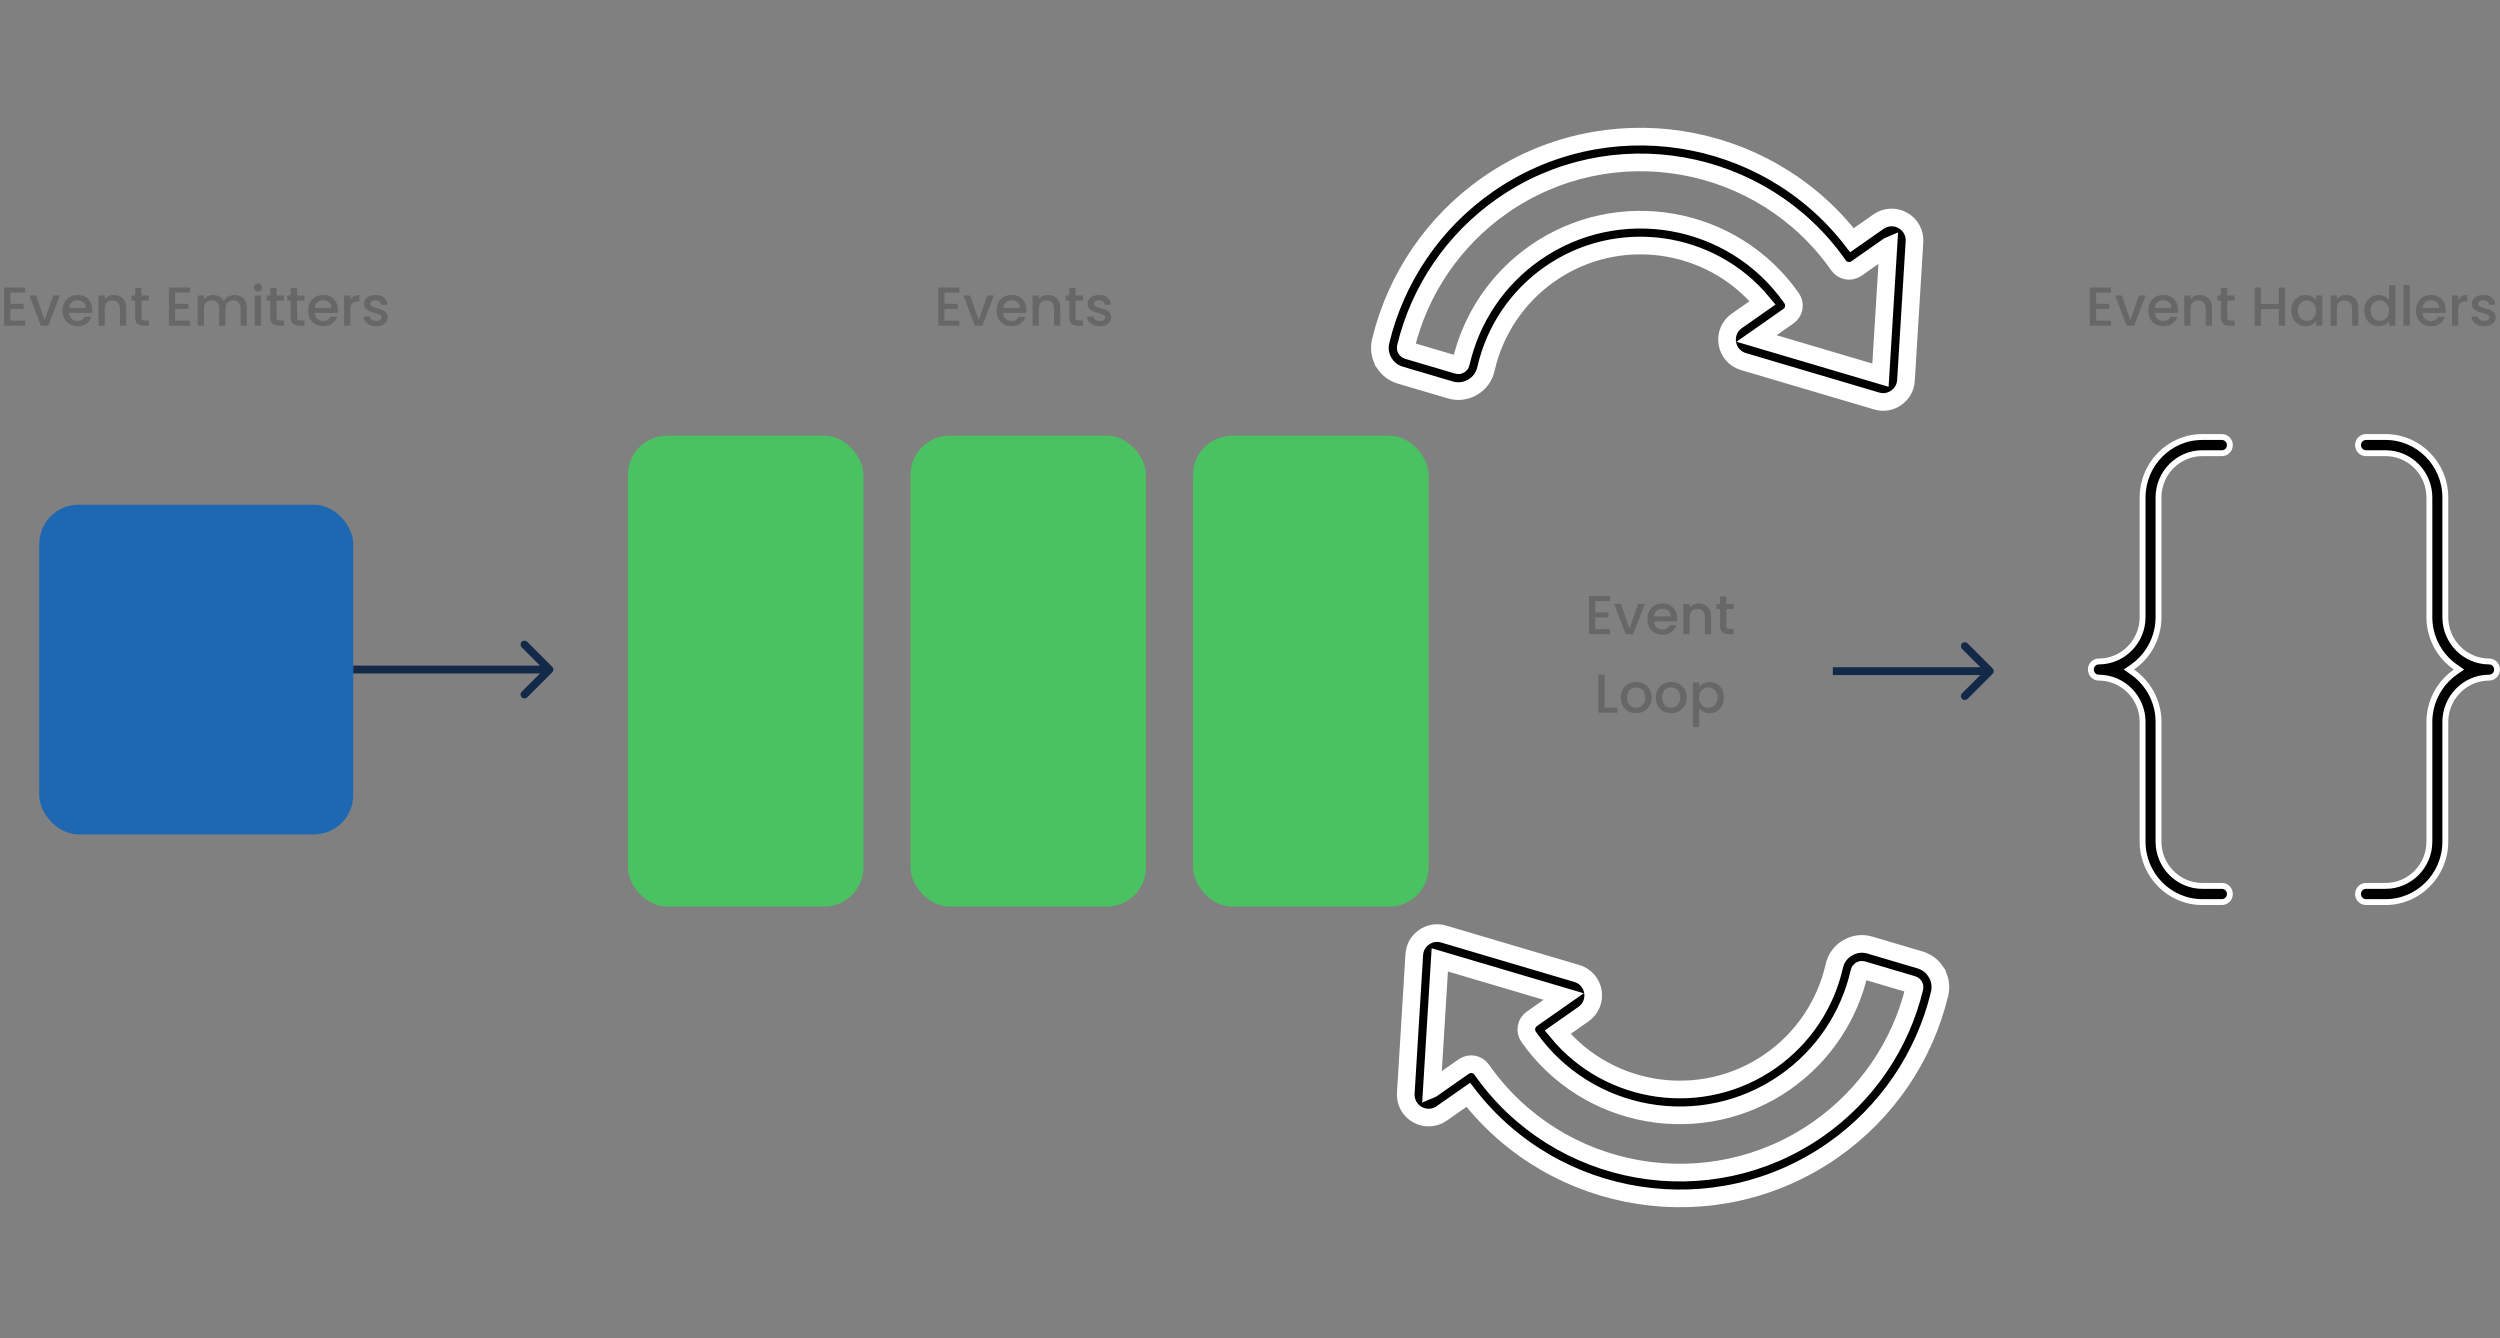 <svg width="637" height="341" viewBox="0 0 637 341" fill="none" xmlns="http://www.w3.org/2000/svg">
<rect x="0" y="0" width="637" height="341" fill="#808080" stroke="none"/>
<path d="M352.897 92.779C351.746 91.135 351.291 89.03 351.794 86.935C355.685 70.79 365.329 56.646 378.943 47.114C408.815 26.197 449.804 32.652 471.891 61.2L478.647 56.469C480.494 55.175 482.868 55.054 484.837 56.159C486.806 57.264 487.944 59.346 487.808 61.605L485.64 96.933C485.528 98.746 484.648 100.313 483.162 101.354C481.677 102.394 479.902 102.685 478.161 102.17L444.221 92.124C442.056 91.485 440.485 89.698 440.124 87.475C439.76 85.247 440.685 83.058 442.532 81.765L449.114 77.157C435.847 61.131 412.187 57.711 394.849 69.851C386.607 75.622 380.846 84.202 378.621 94.01C378.17 96.01 376.995 97.616 375.228 98.651C373.461 99.686 371.487 99.932 369.52 99.348L356.757 95.572C355.13 95.087 353.796 94.085 352.89 92.791L352.897 92.779ZM481.153 62.73L473.03 68.418C471.544 69.459 469.498 69.098 468.458 67.612C448.985 39.803 410.522 33.026 382.719 52.494C370.415 61.109 361.706 73.883 358.189 88.469C358.108 88.811 358.306 89.153 358.639 89.257L371.402 93.032C371.614 93.094 371.73 93.08 371.923 92.97C372.115 92.861 372.182 92.764 372.231 92.544C374.811 81.141 381.512 71.161 391.093 64.453C412.305 49.6 441.648 54.774 456.501 75.986C457.541 77.472 457.18 79.517 455.695 80.558L447.571 86.246L479.143 95.591L481.16 62.727L481.153 62.73Z" fill="black" stroke="white" stroke-width="4.5"/>
<path d="M493.103 247.387C494.254 249.031 494.709 251.136 494.206 253.231C490.315 269.376 480.671 283.52 467.057 293.052C437.185 313.969 396.196 307.514 374.109 278.966L367.353 283.697C365.506 284.991 363.132 285.112 361.163 284.007C359.194 282.902 358.056 280.82 358.192 278.561L360.36 243.233C360.472 241.42 361.352 239.853 362.838 238.812C364.323 237.772 366.098 237.481 367.839 237.996L401.779 248.042C403.944 248.681 405.515 250.468 405.876 252.691C406.24 254.919 405.315 257.108 403.468 258.401L396.886 263.009C410.153 279.035 433.813 282.455 451.151 270.315C459.393 264.544 465.154 255.964 467.379 246.156C467.83 244.156 469.005 242.55 470.772 241.515C472.539 240.48 474.513 240.234 476.48 240.818L489.243 244.594C490.87 245.079 492.204 246.081 493.11 247.375L493.103 247.387ZM364.847 277.436L372.97 271.748C374.456 270.707 376.502 271.068 377.542 272.554C397.015 300.363 435.478 307.14 463.281 287.672C475.585 279.057 484.294 266.283 487.811 251.697C487.892 251.355 487.694 251.013 487.361 250.909L474.598 247.134C474.386 247.072 474.27 247.086 474.077 247.196C473.885 247.305 473.818 247.402 473.769 247.622C471.189 259.026 464.488 269.005 454.907 275.713C433.695 290.566 404.352 285.392 389.499 264.18C388.459 262.695 388.82 260.649 390.305 259.608L398.429 253.92L366.857 244.575L364.84 277.439L364.847 277.436Z" fill="black" stroke="white" stroke-width="4.5"/>
<rect x="10" y="128.601" width="80" height="84" rx="10" fill="#1E68B2"/>
<path d="M406.471 153.159V156.015H409.831V157.317H406.471V160.299H410.251V161.601H404.875V151.857H410.251V153.159H406.471ZM415.199 160.173L417.383 153.887H419.077L416.137 161.601H414.233L411.307 153.887H413.015L415.199 160.173ZM427.353 157.555C427.353 157.844 427.335 158.106 427.297 158.339H421.403C421.45 158.955 421.679 159.45 422.089 159.823C422.5 160.196 423.004 160.383 423.601 160.383C424.46 160.383 425.067 160.024 425.421 159.305H427.143C426.91 160.014 426.485 160.598 425.869 161.055C425.263 161.503 424.507 161.727 423.601 161.727C422.864 161.727 422.201 161.564 421.613 161.237C421.035 160.901 420.577 160.434 420.241 159.837C419.915 159.23 419.751 158.53 419.751 157.737C419.751 156.944 419.91 156.248 420.227 155.651C420.554 155.044 421.007 154.578 421.585 154.251C422.173 153.924 422.845 153.761 423.601 153.761C424.329 153.761 424.978 153.92 425.547 154.237C426.117 154.554 426.56 155.002 426.877 155.581C427.195 156.15 427.353 156.808 427.353 157.555ZM425.687 157.051C425.678 156.463 425.468 155.992 425.057 155.637C424.647 155.282 424.138 155.105 423.531 155.105C422.981 155.105 422.509 155.282 422.117 155.637C421.725 155.982 421.492 156.454 421.417 157.051H425.687ZM432.816 153.761C433.423 153.761 433.964 153.887 434.44 154.139C434.925 154.391 435.303 154.764 435.574 155.259C435.845 155.754 435.98 156.351 435.98 157.051V161.601H434.398V157.289C434.398 156.598 434.225 156.071 433.88 155.707C433.535 155.334 433.063 155.147 432.466 155.147C431.869 155.147 431.393 155.334 431.038 155.707C430.693 156.071 430.52 156.598 430.52 157.289V161.601H428.924V153.887H430.52V154.769C430.781 154.452 431.113 154.204 431.514 154.027C431.925 153.85 432.359 153.761 432.816 153.761ZM439.878 155.189V159.459C439.878 159.748 439.943 159.958 440.074 160.089C440.214 160.21 440.447 160.271 440.774 160.271H441.754V161.601H440.494C439.775 161.601 439.224 161.433 438.842 161.097C438.459 160.761 438.268 160.215 438.268 159.459V155.189H437.358V153.887H438.268V151.969H439.878V153.887H441.754V155.189H439.878ZM408.864 180.313H412.154V181.601H407.268V171.871H408.864V180.313ZM416.834 181.727C416.106 181.727 415.448 181.564 414.86 181.237C414.272 180.901 413.81 180.434 413.474 179.837C413.138 179.23 412.97 178.53 412.97 177.737C412.97 176.953 413.143 176.258 413.488 175.651C413.834 175.044 414.305 174.578 414.902 174.251C415.5 173.924 416.167 173.761 416.904 173.761C417.642 173.761 418.309 173.924 418.906 174.251C419.504 174.578 419.975 175.044 420.32 175.651C420.666 176.258 420.838 176.953 420.838 177.737C420.838 178.521 420.661 179.216 420.306 179.823C419.952 180.43 419.466 180.901 418.85 181.237C418.244 181.564 417.572 181.727 416.834 181.727ZM416.834 180.341C417.245 180.341 417.628 180.243 417.982 180.047C418.346 179.851 418.64 179.557 418.864 179.165C419.088 178.773 419.2 178.297 419.2 177.737C419.2 177.177 419.093 176.706 418.878 176.323C418.664 175.931 418.379 175.637 418.024 175.441C417.67 175.245 417.287 175.147 416.876 175.147C416.466 175.147 416.083 175.245 415.728 175.441C415.383 175.637 415.108 175.931 414.902 176.323C414.697 176.706 414.594 177.177 414.594 177.737C414.594 178.568 414.804 179.212 415.224 179.669C415.654 180.117 416.19 180.341 416.834 180.341ZM425.762 181.727C425.034 181.727 424.376 181.564 423.788 181.237C423.2 180.901 422.738 180.434 422.402 179.837C422.066 179.23 421.898 178.53 421.898 177.737C421.898 176.953 422.071 176.258 422.416 175.651C422.762 175.044 423.233 174.578 423.83 174.251C424.428 173.924 425.095 173.761 425.832 173.761C426.57 173.761 427.237 173.924 427.834 174.251C428.432 174.578 428.903 175.044 429.248 175.651C429.594 176.258 429.766 176.953 429.766 177.737C429.766 178.521 429.589 179.216 429.234 179.823C428.88 180.43 428.394 180.901 427.778 181.237C427.172 181.564 426.5 181.727 425.762 181.727ZM425.762 180.341C426.173 180.341 426.556 180.243 426.91 180.047C427.274 179.851 427.568 179.557 427.792 179.165C428.016 178.773 428.128 178.297 428.128 177.737C428.128 177.177 428.021 176.706 427.806 176.323C427.592 175.931 427.307 175.637 426.952 175.441C426.598 175.245 426.215 175.147 425.804 175.147C425.394 175.147 425.011 175.245 424.656 175.441C424.311 175.637 424.036 175.931 423.83 176.323C423.625 176.706 423.522 177.177 423.522 177.737C423.522 178.568 423.732 179.212 424.152 179.669C424.582 180.117 425.118 180.341 425.762 180.341ZM432.94 175.021C433.211 174.666 433.579 174.368 434.046 174.125C434.513 173.882 435.04 173.761 435.628 173.761C436.3 173.761 436.911 173.929 437.462 174.265C438.022 174.592 438.461 175.054 438.778 175.651C439.095 176.248 439.254 176.934 439.254 177.709C439.254 178.484 439.095 179.179 438.778 179.795C438.461 180.402 438.022 180.878 437.462 181.223C436.911 181.559 436.3 181.727 435.628 181.727C435.04 181.727 434.517 181.61 434.06 181.377C433.603 181.134 433.229 180.836 432.94 180.481V185.269H431.344V173.887H432.94V175.021ZM437.63 177.709C437.63 177.177 437.518 176.72 437.294 176.337C437.079 175.945 436.79 175.651 436.426 175.455C436.071 175.25 435.689 175.147 435.278 175.147C434.877 175.147 434.494 175.25 434.13 175.455C433.775 175.66 433.486 175.959 433.262 176.351C433.047 176.743 432.94 177.205 432.94 177.737C432.94 178.269 433.047 178.736 433.262 179.137C433.486 179.529 433.775 179.828 434.13 180.033C434.494 180.238 434.877 180.341 435.278 180.341C435.689 180.341 436.071 180.238 436.426 180.033C436.79 179.818 437.079 179.51 437.294 179.109C437.518 178.708 437.63 178.241 437.63 177.709Z" fill="#666766"/>
<path d="M240.646 74.558V77.414H244.006V78.716H240.646V81.698H244.426V83H239.05V73.256H244.426V74.558H240.646ZM249.374 81.572L251.558 75.286H253.252L250.312 83H248.408L245.482 75.286H247.19L249.374 81.572ZM261.528 78.954C261.528 79.243 261.51 79.505 261.472 79.738H255.578C255.625 80.354 255.854 80.849 256.264 81.222C256.675 81.595 257.179 81.782 257.776 81.782C258.635 81.782 259.242 81.423 259.596 80.704H261.318C261.085 81.413 260.66 81.997 260.044 82.454C259.438 82.902 258.682 83.126 257.776 83.126C257.039 83.126 256.376 82.963 255.788 82.636C255.21 82.3 254.752 81.833 254.416 81.236C254.09 80.629 253.926 79.929 253.926 79.136C253.926 78.343 254.085 77.647 254.402 77.05C254.729 76.443 255.182 75.977 255.76 75.65C256.348 75.323 257.02 75.16 257.776 75.16C258.504 75.16 259.153 75.319 259.722 75.636C260.292 75.953 260.735 76.401 261.052 76.98C261.37 77.549 261.528 78.207 261.528 78.954ZM259.862 78.45C259.853 77.862 259.643 77.391 259.232 77.036C258.822 76.681 258.313 76.504 257.706 76.504C257.156 76.504 256.684 76.681 256.292 77.036C255.9 77.381 255.667 77.853 255.592 78.45H259.862ZM266.991 75.16C267.597 75.16 268.139 75.286 268.615 75.538C269.1 75.79 269.478 76.163 269.749 76.658C270.019 77.153 270.155 77.75 270.155 78.45V83H268.573V78.688C268.573 77.997 268.4 77.47 268.055 77.106C267.709 76.733 267.238 76.546 266.641 76.546C266.043 76.546 265.567 76.733 265.213 77.106C264.867 77.47 264.695 77.997 264.695 78.688V83H263.099V75.286H264.695V76.168C264.956 75.851 265.287 75.603 265.689 75.426C266.099 75.249 266.533 75.16 266.991 75.16ZM274.053 76.588V80.858C274.053 81.147 274.118 81.357 274.249 81.488C274.389 81.609 274.622 81.67 274.949 81.67H275.929V83H274.669C273.95 83 273.399 82.832 273.017 82.496C272.634 82.16 272.443 81.614 272.443 80.858V76.588H271.533V75.286H272.443V73.368H274.053V75.286H275.929V76.588H274.053ZM280.2 83.126C279.593 83.126 279.047 83.019 278.562 82.804C278.086 82.58 277.708 82.281 277.428 81.908C277.148 81.525 276.998 81.101 276.98 80.634H278.632C278.66 80.961 278.814 81.236 279.094 81.46C279.383 81.675 279.742 81.782 280.172 81.782C280.62 81.782 280.965 81.698 281.208 81.53C281.46 81.353 281.586 81.129 281.586 80.858C281.586 80.569 281.446 80.354 281.166 80.214C280.895 80.074 280.461 79.92 279.864 79.752C279.285 79.593 278.814 79.439 278.45 79.29C278.086 79.141 277.768 78.912 277.498 78.604C277.236 78.296 277.106 77.89 277.106 77.386C277.106 76.975 277.227 76.602 277.47 76.266C277.712 75.921 278.058 75.65 278.506 75.454C278.963 75.258 279.486 75.16 280.074 75.16C280.951 75.16 281.656 75.384 282.188 75.832C282.729 76.271 283.018 76.873 283.056 77.638H281.46C281.432 77.293 281.292 77.017 281.04 76.812C280.788 76.607 280.447 76.504 280.018 76.504C279.598 76.504 279.276 76.583 279.052 76.742C278.828 76.901 278.716 77.111 278.716 77.372C278.716 77.577 278.79 77.75 278.94 77.89C279.089 78.03 279.271 78.142 279.486 78.226C279.7 78.301 280.018 78.399 280.438 78.52C280.998 78.669 281.455 78.823 281.81 78.982C282.174 79.131 282.486 79.355 282.748 79.654C283.009 79.953 283.144 80.349 283.154 80.844C283.154 81.283 283.032 81.675 282.79 82.02C282.547 82.365 282.202 82.636 281.754 82.832C281.315 83.028 280.797 83.126 280.2 83.126Z" fill="#666766"/>
<path d="M2.646 74.558V77.414H6.006V78.716H2.646V81.698H6.426V83H1.05V73.256H6.426V74.558H2.646ZM11.374 81.572L13.558 75.286H15.252L12.312 83H10.408L7.482 75.286H9.19L11.374 81.572ZM23.528 78.954C23.528 79.243 23.509 79.505 23.472 79.738H17.578C17.625 80.354 17.854 80.849 18.264 81.222C18.675 81.595 19.179 81.782 19.776 81.782C20.635 81.782 21.241 81.423 21.596 80.704H23.318C23.085 81.413 22.66 81.997 22.044 82.454C21.438 82.902 20.681 83.126 19.776 83.126C19.039 83.126 18.376 82.963 17.788 82.636C17.209 82.3 16.752 81.833 16.416 81.236C16.09 80.629 15.926 79.929 15.926 79.136C15.926 78.343 16.085 77.647 16.402 77.05C16.729 76.443 17.181 75.977 17.76 75.65C18.348 75.323 19.02 75.16 19.776 75.16C20.504 75.16 21.153 75.319 21.722 75.636C22.291 75.953 22.735 76.401 23.052 76.98C23.369 77.549 23.528 78.207 23.528 78.954ZM21.862 78.45C21.853 77.862 21.643 77.391 21.232 77.036C20.822 76.681 20.313 76.504 19.706 76.504C19.155 76.504 18.684 76.681 18.292 77.036C17.9 77.381 17.667 77.853 17.592 78.45H21.862ZM28.991 75.16C29.598 75.16 30.139 75.286 30.615 75.538C31.1 75.79 31.478 76.163 31.749 76.658C32.02 77.153 32.155 77.75 32.155 78.45V83H30.573V78.688C30.573 77.997 30.4 77.47 30.055 77.106C29.709 76.733 29.238 76.546 28.641 76.546C28.044 76.546 27.567 76.733 27.213 77.106C26.867 77.47 26.695 77.997 26.695 78.688V83H25.099V75.286H26.695V76.168C26.956 75.851 27.288 75.603 27.689 75.426C28.099 75.249 28.534 75.16 28.991 75.16ZM36.053 76.588V80.858C36.053 81.147 36.118 81.357 36.249 81.488C36.389 81.609 36.622 81.67 36.949 81.67H37.929V83H36.669C35.95 83 35.399 82.832 35.017 82.496C34.634 82.16 34.443 81.614 34.443 80.858V76.588H33.533V75.286H34.443V73.368H36.053V75.286H37.929V76.588H36.053ZM44.632 74.558V77.414H47.992V78.716H44.632V81.698H48.412V83H43.036V73.256H48.412V74.558H44.632ZM59.716 75.16C60.323 75.16 60.864 75.286 61.34 75.538C61.825 75.79 62.203 76.163 62.474 76.658C62.754 77.153 62.894 77.75 62.894 78.45V83H61.312V78.688C61.312 77.997 61.139 77.47 60.794 77.106C60.449 76.733 59.977 76.546 59.38 76.546C58.783 76.546 58.307 76.733 57.952 77.106C57.607 77.47 57.434 77.997 57.434 78.688V83H55.852V78.688C55.852 77.997 55.679 77.47 55.334 77.106C54.989 76.733 54.517 76.546 53.92 76.546C53.323 76.546 52.847 76.733 52.492 77.106C52.147 77.47 51.974 77.997 51.974 78.688V83H50.378V75.286H51.974V76.168C52.236 75.851 52.567 75.603 52.968 75.426C53.37 75.249 53.799 75.16 54.256 75.16C54.872 75.16 55.423 75.291 55.908 75.552C56.394 75.813 56.767 76.191 57.028 76.686C57.261 76.219 57.626 75.851 58.12 75.58C58.615 75.3 59.147 75.16 59.716 75.16ZM65.737 74.264C65.448 74.264 65.205 74.166 65.009 73.97C64.813 73.774 64.715 73.531 64.715 73.242C64.715 72.953 64.813 72.71 65.009 72.514C65.205 72.318 65.448 72.22 65.737 72.22C66.017 72.22 66.255 72.318 66.451 72.514C66.647 72.71 66.745 72.953 66.745 73.242C66.745 73.531 66.647 73.774 66.451 73.97C66.255 74.166 66.017 74.264 65.737 74.264ZM66.521 75.286V83H64.925V75.286H66.521ZM70.478 76.588V80.858C70.478 81.147 70.544 81.357 70.674 81.488C70.814 81.609 71.048 81.67 71.374 81.67H72.354V83H71.094C70.376 83 69.825 82.832 69.442 82.496C69.06 82.16 68.868 81.614 68.868 80.858V76.588H67.958V75.286H68.868V73.368H70.478V75.286H72.354V76.588H70.478ZM75.687 76.588V80.858C75.687 81.147 75.753 81.357 75.883 81.488C76.023 81.609 76.257 81.67 76.583 81.67H77.563V83H76.303C75.585 83 75.034 82.832 74.651 82.496C74.269 82.16 74.077 81.614 74.077 80.858V76.588H73.167V75.286H74.077V73.368H75.687V75.286H77.563V76.588H75.687ZM86.104 78.954C86.104 79.243 86.086 79.505 86.048 79.738H80.154C80.201 80.354 80.43 80.849 80.84 81.222C81.251 81.595 81.755 81.782 82.352 81.782C83.211 81.782 83.818 81.423 84.172 80.704H85.894C85.661 81.413 85.236 81.997 84.62 82.454C84.014 82.902 83.258 83.126 82.352 83.126C81.615 83.126 80.952 82.963 80.364 82.636C79.786 82.3 79.328 81.833 78.992 81.236C78.666 80.629 78.502 79.929 78.502 79.136C78.502 78.343 78.661 77.647 78.978 77.05C79.305 76.443 79.758 75.977 80.336 75.65C80.924 75.323 81.596 75.16 82.352 75.16C83.08 75.16 83.729 75.319 84.298 75.636C84.868 75.953 85.311 76.401 85.628 76.98C85.946 77.549 86.104 78.207 86.104 78.954ZM84.438 78.45C84.429 77.862 84.219 77.391 83.808 77.036C83.398 76.681 82.889 76.504 82.282 76.504C81.732 76.504 81.26 76.681 80.868 77.036C80.476 77.381 80.243 77.853 80.168 78.45H84.438ZM89.271 76.406C89.504 76.014 89.812 75.711 90.195 75.496C90.587 75.272 91.049 75.16 91.581 75.16V76.812H91.175C90.55 76.812 90.074 76.971 89.747 77.288C89.43 77.605 89.271 78.156 89.271 78.94V83H87.675V75.286H89.271V76.406ZM95.848 83.126C95.241 83.126 94.695 83.019 94.21 82.804C93.734 82.58 93.356 82.281 93.076 81.908C92.796 81.525 92.647 81.101 92.628 80.634H94.28C94.308 80.961 94.462 81.236 94.742 81.46C95.031 81.675 95.391 81.782 95.82 81.782C96.268 81.782 96.613 81.698 96.856 81.53C97.108 81.353 97.234 81.129 97.234 80.858C97.234 80.569 97.094 80.354 96.814 80.214C96.543 80.074 96.109 79.92 95.512 79.752C94.933 79.593 94.462 79.439 94.098 79.29C93.734 79.141 93.417 78.912 93.146 78.604C92.885 78.296 92.754 77.89 92.754 77.386C92.754 76.975 92.875 76.602 93.118 76.266C93.361 75.921 93.706 75.65 94.154 75.454C94.611 75.258 95.134 75.16 95.722 75.16C96.599 75.16 97.304 75.384 97.836 75.832C98.377 76.271 98.667 76.873 98.704 77.638H97.108C97.08 77.293 96.94 77.017 96.688 76.812C96.436 76.607 96.095 76.504 95.666 76.504C95.246 76.504 94.924 76.583 94.7 76.742C94.476 76.901 94.364 77.111 94.364 77.372C94.364 77.577 94.439 77.75 94.588 77.89C94.737 78.03 94.919 78.142 95.134 78.226C95.349 78.301 95.666 78.399 96.086 78.52C96.646 78.669 97.103 78.823 97.458 78.982C97.822 79.131 98.135 79.355 98.396 79.654C98.657 79.953 98.793 80.349 98.802 80.844C98.802 81.283 98.681 81.675 98.438 82.02C98.195 82.365 97.85 82.636 97.402 82.832C96.963 83.028 96.445 83.126 95.848 83.126Z" fill="#666766"/>
<path d="M534.091 74.558V77.414H537.451V78.716H534.091V81.698H537.871V83H532.495V73.256H537.871V74.558H534.091ZM542.819 81.572L545.003 75.286H546.697L543.757 83H541.853L538.927 75.286H540.635L542.819 81.572ZM554.974 78.954C554.974 79.243 554.955 79.505 554.918 79.738H549.024C549.07 80.354 549.299 80.849 549.71 81.222C550.12 81.595 550.624 81.782 551.222 81.782C552.08 81.782 552.687 81.423 553.042 80.704H554.764C554.53 81.413 554.106 81.997 553.49 82.454C552.883 82.902 552.127 83.126 551.222 83.126C550.484 83.126 549.822 82.963 549.234 82.636C548.655 82.3 548.198 81.833 547.862 81.236C547.535 80.629 547.372 79.929 547.372 79.136C547.372 78.343 547.53 77.647 547.848 77.05C548.174 76.443 548.627 75.977 549.206 75.65C549.794 75.323 550.466 75.16 551.222 75.16C551.95 75.16 552.598 75.319 553.168 75.636C553.737 75.953 554.18 76.401 554.498 76.98C554.815 77.549 554.974 78.207 554.974 78.954ZM553.308 78.45C553.298 77.862 553.088 77.391 552.678 77.036C552.267 76.681 551.758 76.504 551.152 76.504C550.601 76.504 550.13 76.681 549.738 77.036C549.346 77.381 549.112 77.853 549.038 78.45H553.308ZM560.436 75.16C561.043 75.16 561.584 75.286 562.06 75.538C562.545 75.79 562.923 76.163 563.194 76.658C563.465 77.153 563.6 77.75 563.6 78.45V83H562.018V78.688C562.018 77.997 561.845 77.47 561.5 77.106C561.155 76.733 560.683 76.546 560.086 76.546C559.489 76.546 559.013 76.733 558.658 77.106C558.313 77.47 558.14 77.997 558.14 78.688V83H556.544V75.286H558.14V76.168C558.401 75.851 558.733 75.603 559.134 75.426C559.545 75.249 559.979 75.16 560.436 75.16ZM567.498 76.588V80.858C567.498 81.147 567.563 81.357 567.694 81.488C567.834 81.609 568.067 81.67 568.394 81.67H569.374V83H568.114C567.395 83 566.845 82.832 566.462 82.496C566.079 82.16 565.888 81.614 565.888 80.858V76.588H564.978V75.286H565.888V73.368H567.498V75.286H569.374V76.588H567.498ZM582.252 73.27V83H580.656V78.744H576.078V83H574.482V73.27H576.078V77.442H580.656V73.27H582.252ZM583.821 79.108C583.821 78.333 583.979 77.647 584.297 77.05C584.623 76.453 585.062 75.991 585.613 75.664C586.173 75.328 586.789 75.16 587.461 75.16C588.067 75.16 588.595 75.281 589.043 75.524C589.5 75.757 589.864 76.051 590.135 76.406V75.286H591.745V83H590.135V81.852C589.864 82.216 589.495 82.519 589.029 82.762C588.562 83.005 588.03 83.126 587.433 83.126C586.77 83.126 586.163 82.958 585.613 82.622C585.062 82.277 584.623 81.801 584.297 81.194C583.979 80.578 583.821 79.883 583.821 79.108ZM590.135 79.136C590.135 78.604 590.023 78.142 589.799 77.75C589.584 77.358 589.299 77.059 588.945 76.854C588.59 76.649 588.207 76.546 587.797 76.546C587.386 76.546 587.003 76.649 586.649 76.854C586.294 77.05 586.005 77.344 585.781 77.736C585.566 78.119 585.459 78.576 585.459 79.108C585.459 79.64 585.566 80.107 585.781 80.508C586.005 80.909 586.294 81.217 586.649 81.432C587.013 81.637 587.395 81.74 587.797 81.74C588.207 81.74 588.59 81.637 588.945 81.432C589.299 81.227 589.584 80.928 589.799 80.536C590.023 80.135 590.135 79.668 590.135 79.136ZM597.733 75.16C598.34 75.16 598.881 75.286 599.357 75.538C599.842 75.79 600.22 76.163 600.491 76.658C600.762 77.153 600.897 77.75 600.897 78.45V83H599.315V78.688C599.315 77.997 599.142 77.47 598.797 77.106C598.452 76.733 597.98 76.546 597.383 76.546C596.786 76.546 596.31 76.733 595.955 77.106C595.61 77.47 595.437 77.997 595.437 78.688V83H593.841V75.286H595.437V76.168C595.698 75.851 596.03 75.603 596.431 75.426C596.842 75.249 597.276 75.16 597.733 75.16ZM602.401 79.108C602.401 78.333 602.559 77.647 602.877 77.05C603.203 76.453 603.642 75.991 604.193 75.664C604.753 75.328 605.373 75.16 606.055 75.16C606.559 75.16 607.053 75.272 607.539 75.496C608.033 75.711 608.425 76 608.715 76.364V72.64H610.325V83H608.715V81.838C608.453 82.211 608.089 82.519 607.623 82.762C607.165 83.005 606.638 83.126 606.041 83.126C605.369 83.126 604.753 82.958 604.193 82.622C603.642 82.277 603.203 81.801 602.877 81.194C602.559 80.578 602.401 79.883 602.401 79.108ZM608.715 79.136C608.715 78.604 608.603 78.142 608.379 77.75C608.164 77.358 607.879 77.059 607.525 76.854C607.17 76.649 606.787 76.546 606.377 76.546C605.966 76.546 605.583 76.649 605.229 76.854C604.874 77.05 604.585 77.344 604.361 77.736C604.146 78.119 604.039 78.576 604.039 79.108C604.039 79.64 604.146 80.107 604.361 80.508C604.585 80.909 604.874 81.217 605.229 81.432C605.593 81.637 605.975 81.74 606.377 81.74C606.787 81.74 607.17 81.637 607.525 81.432C607.879 81.227 608.164 80.928 608.379 80.536C608.603 80.135 608.715 79.668 608.715 79.136ZM614.017 72.64V83H612.421V72.64H614.017ZM623.183 78.954C623.183 79.243 623.164 79.505 623.127 79.738H617.233C617.279 80.354 617.508 80.849 617.919 81.222C618.329 81.595 618.833 81.782 619.431 81.782C620.289 81.782 620.896 81.423 621.251 80.704H622.972C622.739 81.413 622.315 81.997 621.699 82.454C621.092 82.902 620.336 83.126 619.431 83.126C618.693 83.126 618.031 82.963 617.443 82.636C616.864 82.3 616.407 81.833 616.071 81.236C615.744 80.629 615.581 79.929 615.581 79.136C615.581 78.343 615.739 77.647 616.057 77.05C616.383 76.443 616.836 75.977 617.415 75.65C618.003 75.323 618.675 75.16 619.431 75.16C620.159 75.16 620.807 75.319 621.377 75.636C621.946 75.953 622.389 76.401 622.707 76.98C623.024 77.549 623.183 78.207 623.183 78.954ZM621.517 78.45C621.507 77.862 621.297 77.391 620.887 77.036C620.476 76.681 619.967 76.504 619.361 76.504C618.81 76.504 618.339 76.681 617.947 77.036C617.555 77.381 617.321 77.853 617.247 78.45H621.517ZM626.349 76.406C626.582 76.014 626.89 75.711 627.273 75.496C627.665 75.272 628.127 75.16 628.659 75.16V76.812H628.253C627.628 76.812 627.152 76.971 626.825 77.288C626.508 77.605 626.349 78.156 626.349 78.94V83H624.753V75.286H626.349V76.406ZM632.926 83.126C632.32 83.126 631.774 83.019 631.288 82.804C630.812 82.58 630.434 82.281 630.154 81.908C629.874 81.525 629.725 81.101 629.706 80.634H631.358C631.386 80.961 631.54 81.236 631.82 81.46C632.11 81.675 632.469 81.782 632.898 81.782C633.346 81.782 633.692 81.698 633.934 81.53C634.186 81.353 634.312 81.129 634.312 80.858C634.312 80.569 634.172 80.354 633.892 80.214C633.622 80.074 633.188 79.92 632.59 79.752C632.012 79.593 631.54 79.439 631.176 79.29C630.812 79.141 630.495 78.912 630.224 78.604C629.963 78.296 629.832 77.89 629.832 77.386C629.832 76.975 629.954 76.602 630.196 76.266C630.439 75.921 630.784 75.65 631.232 75.454C631.69 75.258 632.212 75.16 632.8 75.16C633.678 75.16 634.382 75.384 634.914 75.832C635.456 76.271 635.745 76.873 635.782 77.638H634.186C634.158 77.293 634.018 77.017 633.766 76.812C633.514 76.607 633.174 76.504 632.744 76.504C632.324 76.504 632.002 76.583 631.778 76.742C631.554 76.901 631.442 77.111 631.442 77.372C631.442 77.577 631.517 77.75 631.666 77.89C631.816 78.03 631.998 78.142 632.212 78.226C632.427 78.301 632.744 78.399 633.164 78.52C633.724 78.669 634.182 78.823 634.536 78.982C634.9 79.131 635.213 79.355 635.474 79.654C635.736 79.953 635.871 80.349 635.88 80.844C635.88 81.283 635.759 81.675 635.516 82.02C635.274 82.365 634.928 82.636 634.48 82.832C634.042 83.028 633.524 83.126 632.926 83.126Z" fill="#666766"/>
<path d="M507.707 170.293C508.098 170.683 508.098 171.317 507.707 171.707L501.343 178.071C500.953 178.462 500.319 178.462 499.929 178.071C499.538 177.681 499.538 177.047 499.929 176.657L505.586 171L499.929 165.343C499.538 164.953 499.538 164.319 499.929 163.929C500.319 163.538 500.953 163.538 501.343 163.929L507.707 170.293ZM467 170H494.54V172H467V170ZM494.54 170H507V172H494.54V170Z" fill="#132948"/>
<path d="M140.707 169.894C141.098 170.284 141.098 170.918 140.707 171.308L134.343 177.672C133.953 178.063 133.319 178.063 132.929 177.672C132.538 177.282 132.538 176.648 132.929 176.258L138.586 170.601L132.929 164.944C132.538 164.554 132.538 163.921 132.929 163.53C133.319 163.139 133.953 163.139 134.343 163.53L140.707 169.894ZM90 169.601H124.425V171.601H90V169.601ZM124.425 169.601H140V171.601H124.425V169.601Z" fill="#132948"/>
<rect x="160" y="111" width="60" height="120" rx="10" fill="#4BC261"/>
<rect x="232" y="111" width="60" height="120" rx="10" fill="#4BC261"/>
<rect x="304" y="111" width="60" height="120" rx="10" fill="#4BC261"/>
<path d="M625.66 169.985C624.877 169.441 624.145 168.828 623.473 168.148C620.718 165.357 619.007 161.509 619.007 157.264V126.746C619.007 123.645 617.753 120.826 615.738 118.788C613.72 116.746 610.93 115.474 607.859 115.474H602.856C601.745 115.474 600.827 114.557 600.827 113.413C600.827 112.265 601.745 111.351 602.856 111.351H607.859C612.044 111.351 615.848 113.075 618.602 115.865L618.603 115.866C621.361 118.656 623.069 122.504 623.069 126.75V157.268C623.069 160.369 624.322 163.188 626.341 165.226C628.36 167.268 631.15 168.54 634.221 168.54C635.335 168.54 636.25 169.456 636.25 170.601C636.25 171.746 635.332 172.663 634.221 172.663C631.147 172.663 628.356 173.934 626.341 175.976C624.323 178.018 623.069 180.833 623.069 183.934V214.453C623.069 218.698 621.361 222.546 618.603 225.337C615.844 228.127 612.044 229.851 607.859 229.851H602.856C601.745 229.851 600.827 228.934 600.827 227.79C600.827 226.645 601.745 225.728 602.856 225.728H607.859C610.933 225.728 613.723 224.457 615.738 222.415C617.757 220.372 619.007 217.557 619.007 214.456V183.938C619.007 179.697 620.718 175.845 623.474 173.054C624.147 172.376 624.878 171.76 625.66 171.217L626.548 170.601L625.66 169.985ZM543.336 169.985L542.448 170.601L543.336 171.217C544.121 171.762 544.855 172.375 545.522 173.053L545.523 173.054C548.282 175.845 549.989 179.693 549.989 183.938V214.456C549.989 217.557 551.243 220.376 553.262 222.415C555.28 224.457 558.07 225.728 561.141 225.728H566.144C567.255 225.728 568.173 226.645 568.173 227.79C568.173 228.937 567.255 229.851 566.144 229.851H561.141C556.955 229.851 553.152 228.127 550.398 225.337L550.397 225.337C547.639 222.546 545.931 218.698 545.931 214.453V183.934C545.931 180.833 544.677 178.014 542.658 175.976C540.64 173.934 537.85 172.663 534.779 172.663C533.665 172.663 532.75 171.747 532.75 170.601C532.75 169.456 533.668 168.54 534.779 168.54C537.853 168.54 540.643 167.268 542.659 165.226C544.677 163.184 545.931 160.37 545.931 157.268V126.75C545.931 122.504 547.639 118.656 550.397 115.866C553.156 113.075 556.956 111.351 561.141 111.351H566.144C567.255 111.351 568.173 112.268 568.173 113.413C568.173 114.557 567.255 115.474 566.144 115.474H561.141C558.067 115.474 555.276 116.745 553.261 118.788C551.243 120.83 549.989 123.644 549.989 126.746V157.264C549.989 161.506 548.282 165.358 545.523 168.148C544.854 168.824 544.12 169.441 543.336 169.985Z" fill="black" stroke="white" stroke-width="1.5"/>
</svg>
